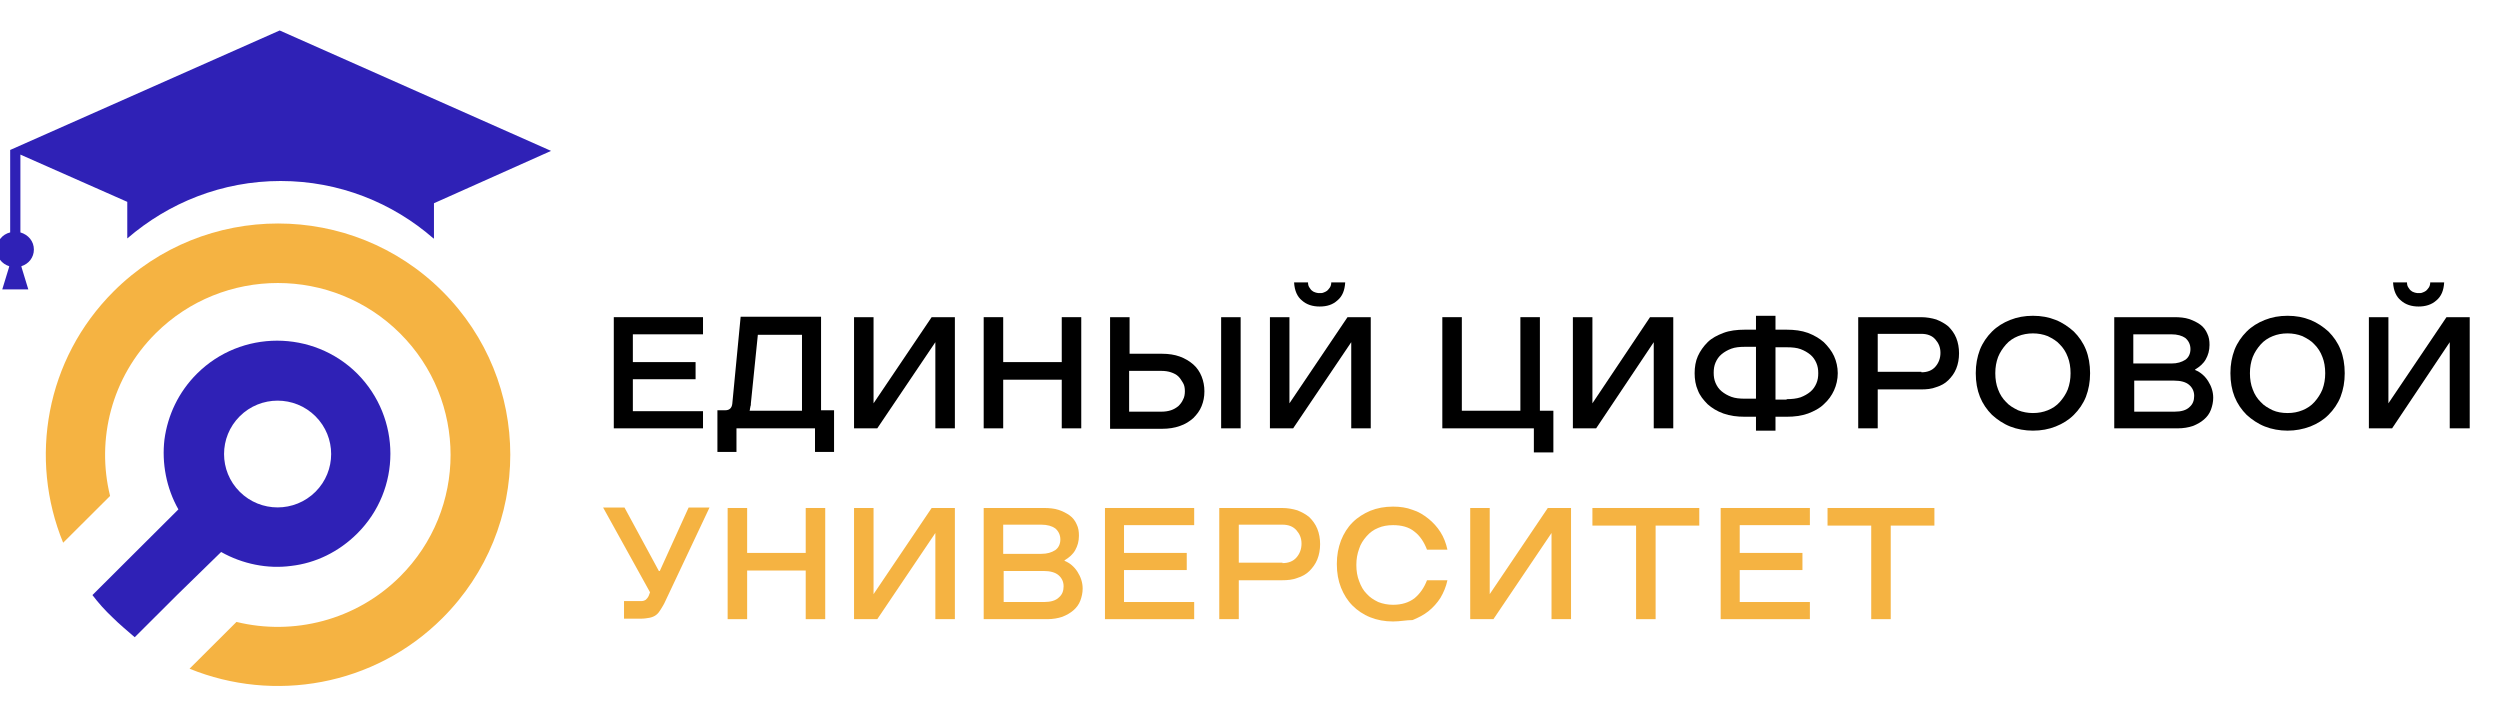 <?xml version="1.0" encoding="UTF-8"?> <svg xmlns="http://www.w3.org/2000/svg" width="143" height="41" viewBox="0 0 143 41" fill="none"><g clip-path="url(#clip0_118_2474)"><path fill-rule="evenodd" clip-rule="evenodd" d="M6.297 28.368C5.499 25.136 6.377 21.586 8.902 19.069C12.756 15.228 19.028 15.228 22.883 19.069C26.736 22.911 26.736 29.137 22.883 32.978C20.357 35.495 16.769 36.369 13.526 35.574L10.842 38.25C15.653 40.211 21.394 39.257 25.301 35.362C30.484 30.196 30.484 21.825 25.301 16.659C20.118 11.492 11.692 11.492 6.509 16.659C2.602 20.553 1.645 26.249 3.612 31.044L6.297 28.368Z" fill="#F5B342"></path><path fill-rule="evenodd" clip-rule="evenodd" d="M12.649 31.574C13.872 32.263 15.307 32.554 16.663 32.369C18.045 32.21 19.374 31.574 20.437 30.514C22.962 27.997 22.962 23.918 20.437 21.374C17.912 18.857 13.792 18.857 11.267 21.374C10.204 22.434 9.593 23.759 9.407 25.136C9.247 26.487 9.513 27.918 10.204 29.137L7.732 31.6L5.287 34.038C5.632 34.488 6.005 34.912 6.43 35.309C6.828 35.707 7.28 36.078 7.706 36.449L10.151 34.011L12.649 31.574ZM13.713 28.13C12.517 26.938 12.517 25.004 13.713 23.811C14.909 22.619 16.849 22.619 18.045 23.811C19.241 25.004 19.241 26.938 18.045 28.13C16.849 29.322 14.909 29.322 13.713 28.13Z" fill="#2F21B6"></path><path d="M15.998 1.743L0.582 8.578V13.294C0.13 13.4 -0.189 13.797 -0.189 14.274C-0.189 14.725 0.104 15.096 0.529 15.228L0.502 15.334L0.13 16.553H0.874H1.619L1.247 15.334L1.22 15.228C1.645 15.096 1.938 14.725 1.938 14.274C1.938 13.797 1.619 13.427 1.167 13.294V8.843L7.28 11.546V13.639C9.646 11.598 12.702 10.353 16.052 10.353C19.401 10.353 22.457 11.598 24.796 13.639H24.823V11.625L31.521 8.631C26.338 6.326 21.181 4.048 15.998 1.743Z" fill="#2F21B6"></path><path d="M36.199 23.52H40.212V24.501H35.109V18.142H40.212V19.123H36.199V20.712H39.787V21.692H36.199V23.52Z" fill="black"></path><path d="M46.618 25.878V24.5H42.126V25.852H41.036V23.467H41.488C41.727 23.467 41.86 23.335 41.887 23.096L42.365 18.116H46.964V23.467H47.708V25.852H46.618V25.878ZM45.874 23.494V19.149H43.349L42.95 23.07C42.95 23.149 42.95 23.202 42.923 23.255C42.923 23.308 42.897 23.361 42.897 23.388C42.897 23.414 42.897 23.467 42.87 23.494H45.874Z" fill="black"></path><path d="M54.619 24.501H53.502V19.573L50.18 24.501H48.851V18.142H49.967V23.07L53.29 18.142H54.619V24.501Z" fill="black"></path><path d="M56.267 18.142H57.383V20.712H60.732V18.142H61.848V24.501H60.732V21.719H57.383V24.501H56.267V18.142Z" fill="black"></path><path d="M63.496 24.501V18.142H64.612V20.235H66.473C66.845 20.235 67.191 20.288 67.483 20.394C67.775 20.5 68.041 20.659 68.254 20.845C68.466 21.03 68.626 21.268 68.732 21.533C68.839 21.798 68.892 22.09 68.892 22.381C68.892 22.699 68.839 22.964 68.732 23.229C68.626 23.494 68.466 23.706 68.254 23.918C68.041 24.103 67.802 24.262 67.483 24.368C67.191 24.474 66.845 24.527 66.473 24.527H63.496V24.501ZM64.586 23.547H66.446C66.632 23.547 66.819 23.52 66.978 23.467C67.138 23.414 67.27 23.335 67.403 23.229C67.51 23.123 67.616 22.991 67.669 22.858C67.749 22.726 67.775 22.54 67.775 22.381C67.775 22.196 67.749 22.037 67.669 21.904C67.589 21.772 67.51 21.639 67.403 21.533C67.297 21.427 67.138 21.348 66.978 21.295C66.819 21.242 66.632 21.215 66.446 21.215H64.586V23.547ZM70.965 24.501H69.849V18.142H70.965V24.501Z" fill="black"></path><path d="M78.407 24.5H77.291V19.573L73.969 24.5H72.64V18.142H73.756V23.07L77.078 18.142H78.407V24.5ZM75.484 17.533C75.085 17.533 74.739 17.427 74.474 17.189C74.208 16.977 74.048 16.632 74.022 16.155H74.819C74.819 16.288 74.846 16.367 74.899 16.447C74.952 16.526 75.005 16.606 75.058 16.632C75.112 16.685 75.191 16.712 75.271 16.738C75.351 16.765 75.43 16.765 75.484 16.765C75.563 16.765 75.643 16.765 75.696 16.738C75.776 16.712 75.829 16.685 75.909 16.632C75.962 16.579 76.015 16.526 76.068 16.447C76.122 16.367 76.148 16.261 76.148 16.155H76.945C76.919 16.606 76.786 16.95 76.494 17.189C76.228 17.427 75.909 17.533 75.484 17.533Z" fill="black"></path><path d="M82.501 18.142H83.617V23.494H86.966V18.142H88.082V23.494H88.853V25.878H87.737V24.501H82.501V18.142Z" fill="black"></path><path d="M95.711 24.501H94.594V19.573L91.299 24.501H89.969V18.142H91.086V23.07L94.382 18.142H95.711V24.501Z" fill="black"></path><path d="M100.442 23.838H99.804C99.352 23.838 98.953 23.785 98.581 23.653C98.209 23.52 97.917 23.335 97.678 23.123C97.438 22.884 97.226 22.619 97.119 22.328C96.987 22.037 96.933 21.692 96.933 21.348C96.933 21.003 96.987 20.659 97.119 20.368C97.252 20.076 97.438 19.811 97.678 19.573C97.917 19.334 98.236 19.175 98.581 19.043C98.927 18.91 99.352 18.858 99.804 18.858H100.442V18.063H101.558V18.858H102.196C102.648 18.858 103.047 18.91 103.419 19.043C103.764 19.175 104.083 19.361 104.322 19.573C104.562 19.811 104.774 20.076 104.907 20.368C105.04 20.659 105.12 21.003 105.12 21.348C105.12 21.692 105.04 22.037 104.907 22.328C104.774 22.619 104.588 22.884 104.322 23.123C104.083 23.361 103.764 23.52 103.419 23.653C103.047 23.785 102.648 23.838 102.196 23.838H101.558V24.633H100.442V23.838ZM100.442 19.838H99.804C99.512 19.838 99.246 19.864 99.033 19.944C98.82 20.023 98.634 20.129 98.475 20.262C98.316 20.394 98.209 20.553 98.129 20.738C98.05 20.924 98.023 21.109 98.023 21.321C98.023 21.533 98.05 21.719 98.129 21.904C98.209 22.09 98.316 22.249 98.475 22.381C98.634 22.514 98.82 22.619 99.033 22.699C99.246 22.779 99.512 22.805 99.804 22.805H100.442V19.838ZM102.196 22.831C102.488 22.831 102.754 22.805 102.994 22.726C103.206 22.646 103.392 22.54 103.552 22.408C103.711 22.275 103.817 22.116 103.897 21.931C103.977 21.745 104.004 21.56 104.004 21.348C104.004 21.136 103.977 20.951 103.897 20.765C103.817 20.58 103.711 20.421 103.552 20.288C103.392 20.156 103.206 20.05 102.994 19.97C102.781 19.891 102.515 19.864 102.196 19.864H101.558V22.858H102.196V22.831Z" fill="black"></path><path d="M107.406 22.302V24.501H106.29V18.142H109.878C110.197 18.142 110.489 18.195 110.755 18.275C111.021 18.381 111.26 18.513 111.446 18.672C111.632 18.858 111.792 19.07 111.898 19.334C112.004 19.599 112.057 19.891 112.057 20.209C112.057 20.527 112.004 20.818 111.898 21.083C111.792 21.348 111.632 21.56 111.446 21.745C111.26 21.931 111.021 22.063 110.755 22.143C110.489 22.249 110.197 22.275 109.878 22.275H107.406V22.302ZM109.904 21.295C110.25 21.295 110.516 21.189 110.702 20.977C110.888 20.765 110.994 20.5 110.994 20.182C110.994 19.864 110.888 19.626 110.702 19.414C110.516 19.202 110.25 19.096 109.904 19.096H107.406V21.268H109.904V21.295Z" fill="black"></path><path d="M116.283 24.633C115.832 24.633 115.38 24.553 114.981 24.395C114.582 24.236 114.237 23.997 113.944 23.732C113.652 23.441 113.413 23.096 113.253 22.699C113.094 22.302 113.014 21.851 113.014 21.348C113.014 20.845 113.094 20.421 113.253 19.997C113.413 19.599 113.652 19.255 113.944 18.963C114.237 18.672 114.582 18.46 114.981 18.301C115.38 18.142 115.805 18.063 116.283 18.063C116.762 18.063 117.187 18.142 117.586 18.301C117.985 18.46 118.33 18.699 118.622 18.963C118.915 19.255 119.154 19.599 119.314 19.997C119.473 20.394 119.553 20.845 119.553 21.348C119.553 21.851 119.473 22.275 119.314 22.699C119.154 23.096 118.915 23.441 118.622 23.732C118.33 24.024 117.985 24.236 117.586 24.395C117.187 24.553 116.762 24.633 116.283 24.633ZM116.283 23.626C116.602 23.626 116.868 23.573 117.134 23.467C117.4 23.361 117.639 23.202 117.825 22.99C118.011 22.779 118.171 22.54 118.277 22.275C118.383 21.984 118.436 21.692 118.436 21.348C118.436 21.003 118.383 20.686 118.277 20.421C118.171 20.129 118.011 19.891 117.825 19.705C117.639 19.493 117.4 19.361 117.134 19.228C116.868 19.122 116.576 19.07 116.283 19.07C115.991 19.07 115.699 19.122 115.433 19.228C115.167 19.334 114.928 19.493 114.742 19.705C114.556 19.917 114.396 20.156 114.29 20.421C114.184 20.712 114.131 21.003 114.131 21.348C114.131 21.692 114.184 22.01 114.29 22.275C114.396 22.567 114.556 22.805 114.742 22.99C114.928 23.202 115.167 23.335 115.433 23.467C115.699 23.573 115.991 23.626 116.283 23.626Z" fill="black"></path><path d="M120.935 18.142H124.39C124.683 18.142 124.975 18.169 125.214 18.248C125.453 18.328 125.666 18.434 125.852 18.566C126.038 18.699 126.171 18.884 126.251 19.07C126.357 19.282 126.384 19.494 126.384 19.732C126.384 20.05 126.304 20.315 126.171 20.553C126.038 20.792 125.825 20.977 125.56 21.136V21.163C125.879 21.295 126.118 21.507 126.304 21.798C126.49 22.09 126.596 22.408 126.596 22.752C126.596 22.991 126.543 23.229 126.463 23.441C126.384 23.653 126.251 23.838 126.065 23.997C125.879 24.156 125.693 24.262 125.427 24.368C125.188 24.448 124.895 24.501 124.576 24.501H120.935V18.142ZM124.204 20.792C124.55 20.792 124.789 20.712 125.002 20.58C125.188 20.447 125.294 20.235 125.294 19.97C125.294 19.705 125.188 19.494 125.002 19.334C124.815 19.202 124.55 19.123 124.204 19.123H122.025V20.792H124.204ZM124.39 23.547C124.762 23.547 125.055 23.467 125.241 23.282C125.427 23.123 125.507 22.911 125.507 22.646C125.507 22.381 125.4 22.169 125.214 22.01C125.028 21.851 124.736 21.772 124.364 21.772H122.078V23.547H124.39Z" fill="black"></path><path d="M130.849 24.633C130.397 24.633 129.945 24.553 129.547 24.395C129.148 24.236 128.802 23.997 128.51 23.732C128.218 23.441 127.979 23.096 127.819 22.699C127.66 22.302 127.58 21.851 127.58 21.348C127.58 20.845 127.66 20.421 127.819 19.997C127.979 19.599 128.218 19.255 128.51 18.963C128.802 18.672 129.148 18.46 129.547 18.301C129.945 18.142 130.371 18.063 130.849 18.063C131.328 18.063 131.753 18.142 132.152 18.301C132.55 18.46 132.896 18.699 133.188 18.963C133.481 19.255 133.72 19.599 133.879 19.997C134.039 20.394 134.118 20.845 134.118 21.348C134.118 21.851 134.039 22.275 133.879 22.699C133.72 23.096 133.481 23.441 133.188 23.732C132.896 24.024 132.55 24.236 132.152 24.395C131.726 24.553 131.301 24.633 130.849 24.633ZM130.849 23.626C131.168 23.626 131.434 23.573 131.7 23.467C131.965 23.361 132.205 23.202 132.391 22.99C132.577 22.779 132.736 22.54 132.843 22.275C132.949 21.984 133.002 21.692 133.002 21.348C133.002 21.003 132.949 20.686 132.843 20.421C132.736 20.129 132.577 19.891 132.391 19.705C132.205 19.493 131.965 19.361 131.7 19.228C131.434 19.122 131.142 19.07 130.849 19.07C130.53 19.07 130.264 19.122 129.999 19.228C129.733 19.334 129.494 19.493 129.308 19.705C129.121 19.917 128.962 20.156 128.856 20.421C128.749 20.712 128.696 21.003 128.696 21.348C128.696 21.692 128.749 22.01 128.856 22.275C128.962 22.567 129.121 22.805 129.308 22.99C129.494 23.202 129.733 23.335 129.999 23.467C130.238 23.573 130.53 23.626 130.849 23.626Z" fill="black"></path><path d="M141.242 24.5H140.125V19.573L136.829 24.5H135.5V18.142H136.617V23.07L139.939 18.142H141.268V24.5H141.242ZM138.345 17.533C137.946 17.533 137.6 17.427 137.334 17.189C137.069 16.977 136.909 16.632 136.883 16.155H137.68C137.68 16.288 137.707 16.367 137.76 16.447C137.813 16.526 137.866 16.606 137.919 16.632C137.972 16.685 138.052 16.712 138.132 16.738C138.212 16.765 138.291 16.765 138.345 16.765C138.424 16.765 138.504 16.765 138.557 16.738C138.637 16.712 138.69 16.685 138.77 16.632C138.823 16.579 138.876 16.526 138.929 16.447C138.982 16.367 139.009 16.261 139.009 16.155H139.806C139.78 16.606 139.647 16.95 139.355 17.189C139.089 17.427 138.743 17.533 138.345 17.533Z" fill="black"></path><path d="M35.721 34.382H36.677C36.784 34.382 36.863 34.356 36.943 34.303C36.996 34.25 37.05 34.197 37.103 34.091L37.182 33.879L34.498 29.031H35.721L37.687 32.66H37.74L39.389 29.031H40.584L38.059 34.382C37.98 34.568 37.873 34.727 37.794 34.859C37.714 34.992 37.634 35.098 37.528 35.177C37.422 35.257 37.289 35.31 37.156 35.336C37.023 35.362 36.837 35.389 36.624 35.389H35.694V34.382H35.721Z" fill="#F5B342"></path><path d="M41.621 29.057H42.737V31.627H46.087V29.057H47.203V35.416H46.087V32.634H42.737V35.416H41.621V29.057Z" fill="#F5B342"></path><path d="M54.619 35.416H53.502V30.488L50.18 35.416H48.851V29.057H49.967V33.985L53.29 29.057H54.619V35.416Z" fill="#F5B342"></path><path d="M56.267 29.057H59.722C60.014 29.057 60.307 29.084 60.546 29.163C60.785 29.243 60.998 29.349 61.184 29.481C61.37 29.614 61.503 29.799 61.583 29.985C61.689 30.197 61.715 30.409 61.715 30.647C61.715 30.965 61.636 31.23 61.503 31.468C61.37 31.707 61.157 31.892 60.892 32.051V32.078C61.21 32.21 61.45 32.422 61.636 32.713C61.822 33.005 61.928 33.323 61.928 33.667C61.928 33.906 61.875 34.144 61.795 34.356C61.715 34.568 61.583 34.753 61.397 34.912C61.21 35.071 61.024 35.177 60.759 35.283C60.519 35.363 60.227 35.416 59.908 35.416H56.267V29.057ZM59.562 31.68C59.908 31.68 60.147 31.601 60.36 31.468C60.546 31.336 60.652 31.124 60.652 30.859C60.652 30.594 60.546 30.382 60.36 30.223C60.174 30.091 59.908 30.011 59.562 30.011H57.383V31.68H59.562ZM59.722 34.435C60.094 34.435 60.386 34.356 60.572 34.17C60.759 34.011 60.838 33.8 60.838 33.535C60.838 33.27 60.732 33.058 60.546 32.899C60.36 32.74 60.068 32.66 59.695 32.66H57.41V34.435H59.722Z" fill="#F5B342"></path><path d="M64.294 34.435H68.307V35.416H63.204V29.057H68.307V30.038H64.294V31.627H67.882V32.607H64.294V34.435Z" fill="#F5B342"></path><path d="M70.859 33.217V35.416H69.742V29.057H73.331C73.65 29.057 73.942 29.11 74.208 29.19C74.474 29.296 74.713 29.428 74.899 29.587C75.085 29.773 75.244 29.985 75.351 30.25C75.457 30.515 75.51 30.806 75.51 31.124C75.51 31.442 75.457 31.733 75.351 31.998C75.244 32.263 75.085 32.475 74.899 32.66C74.713 32.846 74.474 32.978 74.208 33.058C73.942 33.164 73.65 33.19 73.331 33.19H70.859V33.217ZM73.357 32.21C73.703 32.21 73.969 32.104 74.155 31.892C74.341 31.68 74.447 31.415 74.447 31.097C74.447 30.779 74.341 30.541 74.155 30.329C73.969 30.117 73.703 30.011 73.357 30.011H70.859V32.184H73.357V32.21Z" fill="#F5B342"></path><path d="M79.683 35.548C79.205 35.548 78.779 35.468 78.381 35.31C77.982 35.151 77.636 34.912 77.371 34.647C77.078 34.356 76.866 34.011 76.706 33.614C76.547 33.217 76.467 32.766 76.467 32.263C76.467 31.759 76.547 31.336 76.706 30.912C76.866 30.514 77.078 30.17 77.371 29.878C77.663 29.587 78.009 29.375 78.381 29.216C78.779 29.057 79.205 28.978 79.683 28.978C80.082 28.978 80.454 29.031 80.799 29.163C81.145 29.269 81.437 29.455 81.703 29.667C81.969 29.878 82.208 30.143 82.394 30.435C82.58 30.726 82.713 31.071 82.793 31.442H81.624C81.464 31.018 81.225 30.647 80.906 30.408C80.587 30.143 80.162 30.038 79.683 30.038C79.364 30.038 79.072 30.09 78.833 30.197C78.567 30.302 78.354 30.461 78.168 30.673C77.982 30.885 77.823 31.124 77.743 31.389C77.636 31.68 77.583 31.971 77.583 32.316C77.583 32.66 77.636 32.978 77.743 33.243C77.849 33.535 77.982 33.773 78.168 33.958C78.354 34.17 78.567 34.303 78.833 34.435C79.098 34.541 79.391 34.594 79.683 34.594C80.188 34.594 80.587 34.462 80.906 34.223C81.225 33.958 81.464 33.614 81.624 33.19H82.793C82.713 33.561 82.58 33.879 82.394 34.197C82.208 34.488 81.969 34.753 81.703 34.965C81.437 35.177 81.118 35.336 80.799 35.468C80.454 35.468 80.082 35.548 79.683 35.548Z" fill="#F5B342"></path><path d="M89.863 35.416H88.747V30.488L85.424 35.416H84.096V29.057H85.212V33.985L88.534 29.057H89.863V35.416Z" fill="#F5B342"></path><path d="M93.584 30.064H91.086V29.057H97.199V30.064H94.701V35.416H93.584V30.064Z" fill="#F5B342"></path><path d="M99.512 34.435H103.525V35.416H98.422V29.057H103.525V30.038H99.512V31.627H103.1V32.607H99.512V34.435Z" fill="#F5B342"></path><path d="M107.034 30.064H104.535V29.057H110.648V30.064H108.15V35.416H107.034V30.064Z" fill="#F5B342"></path></g><defs><clipPath id="clip0_118_2474"><rect width="143" height="41" fill="white"></rect></clipPath></defs></svg> 